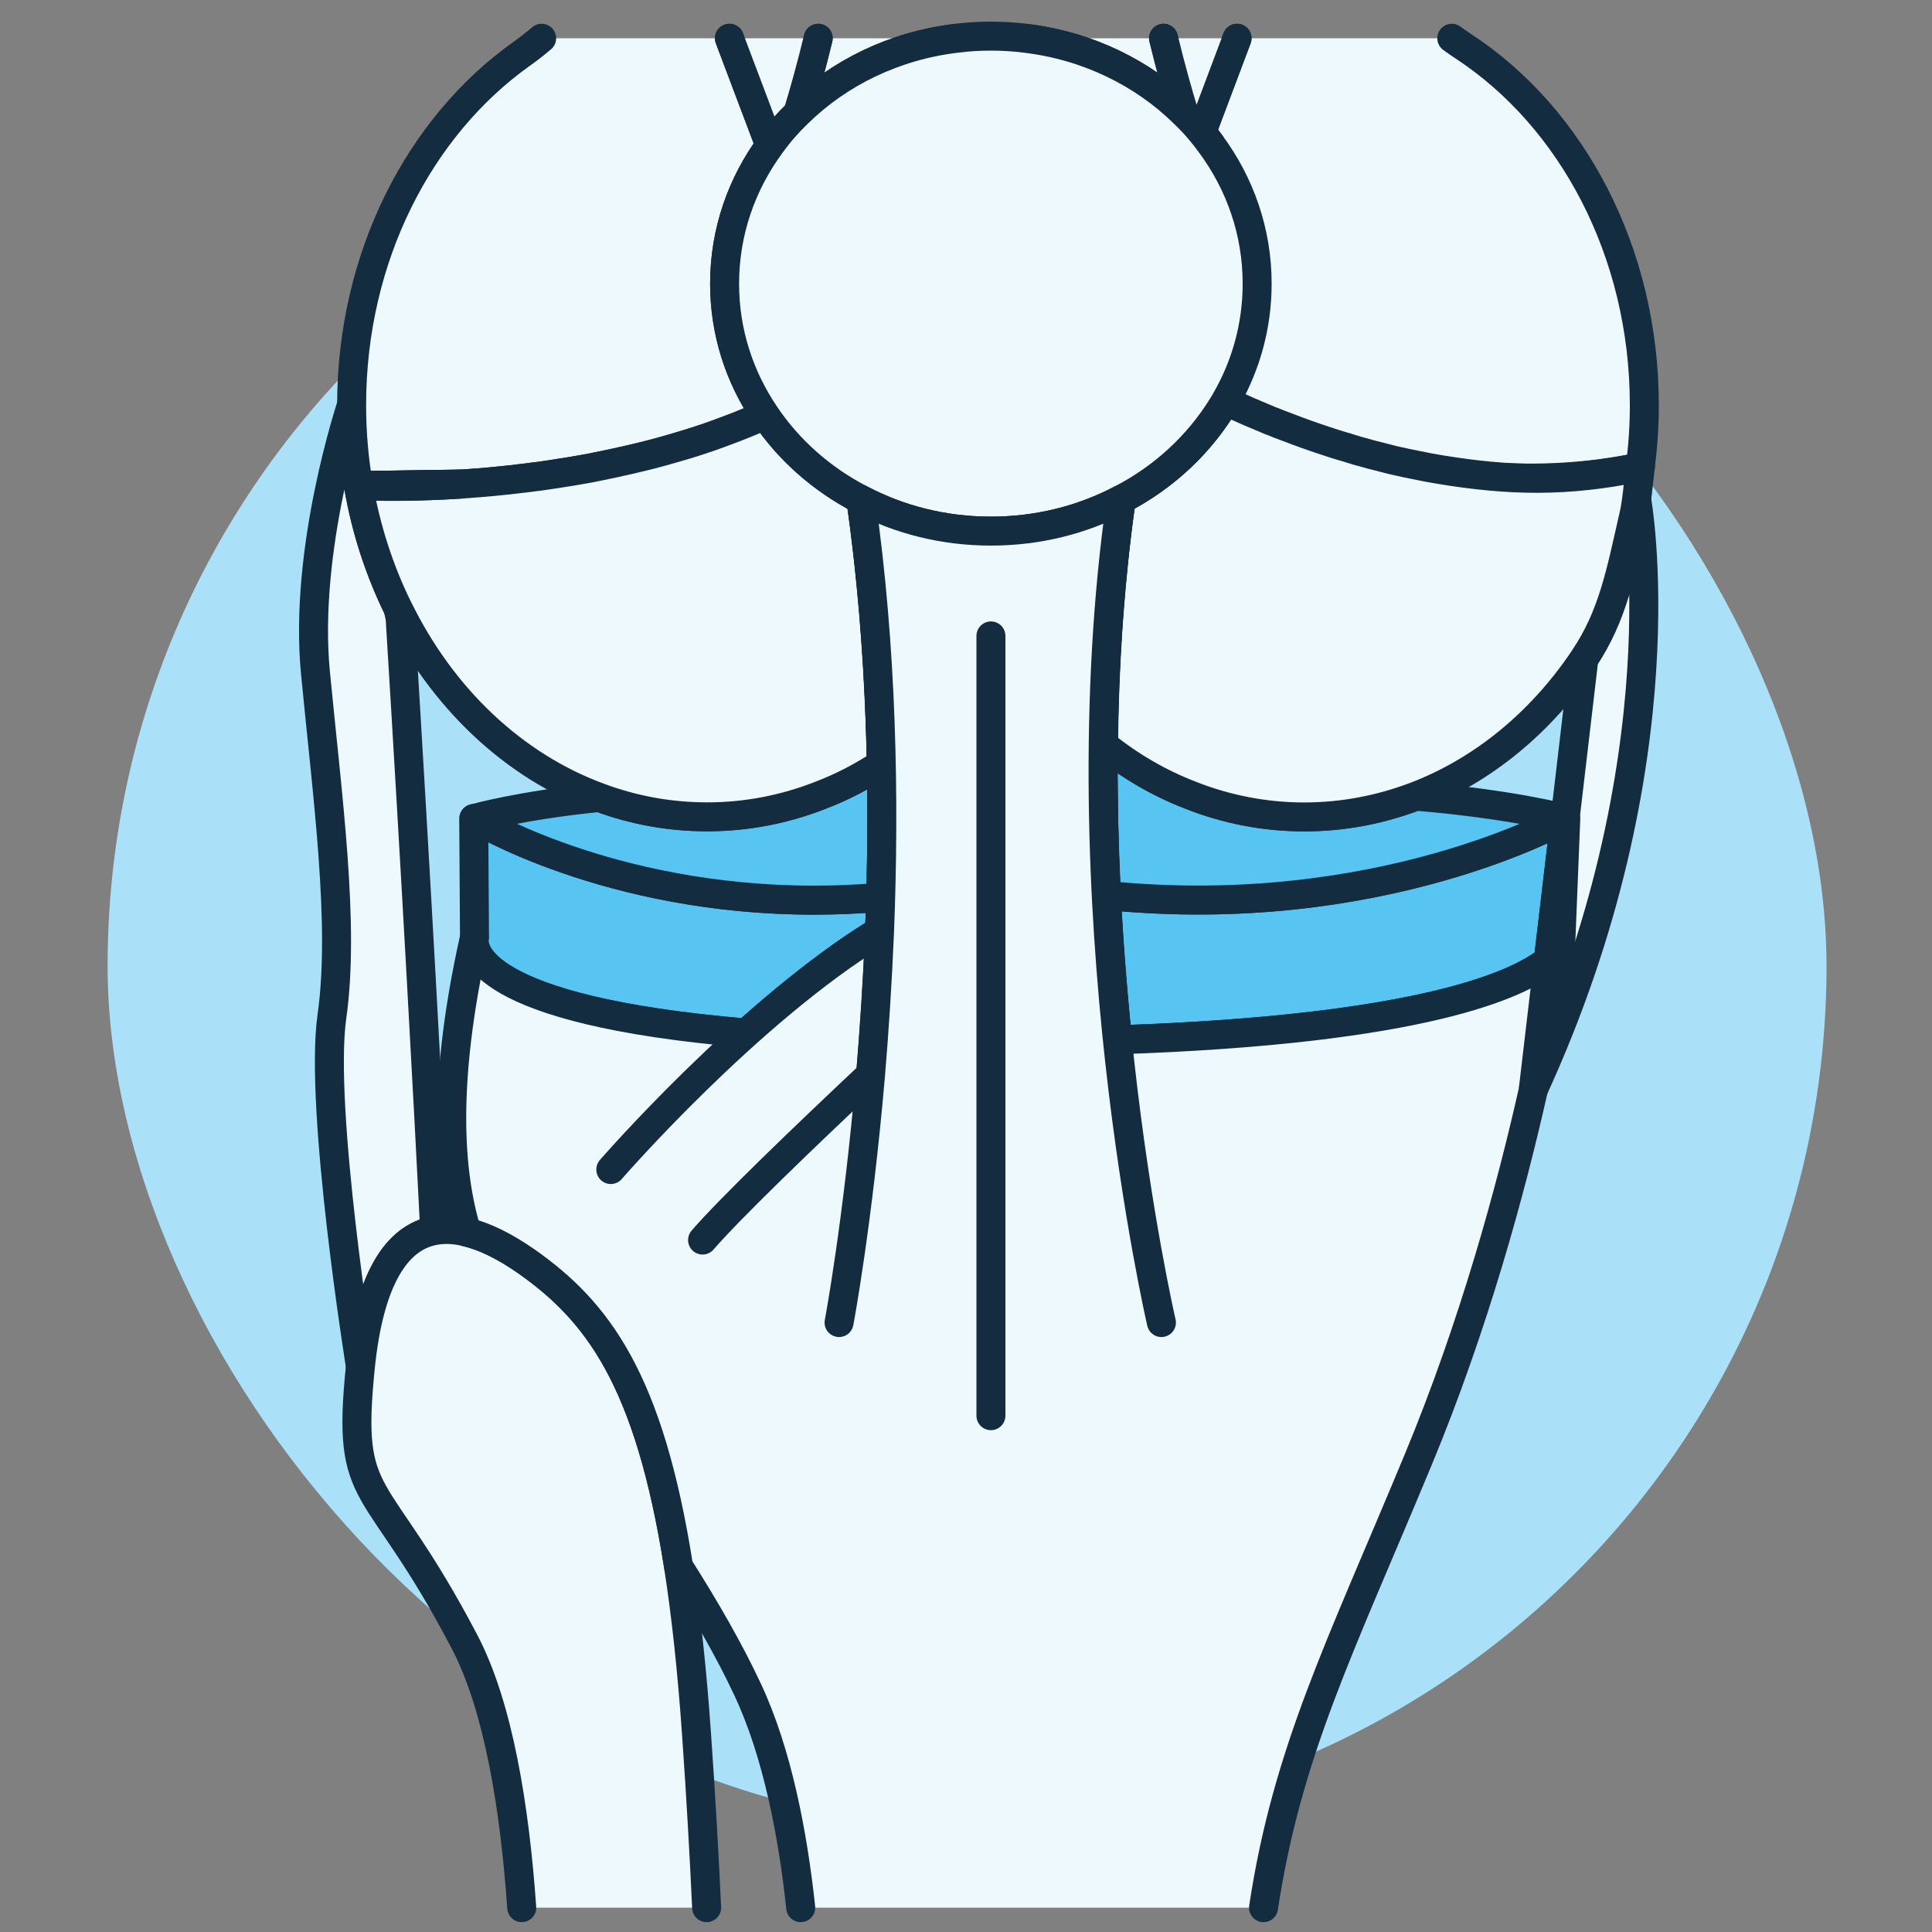 <?xml version="1.0" encoding="UTF-8"?>
<svg id="Layer_2" data-name="Layer 2" xmlns="http://www.w3.org/2000/svg" viewBox="0 0 200 200">
  <rect x="0" y="0" width="200" height="200" fill="#808080" stroke="none"/>
  <defs>
    <style>
      .cls-1 {
        fill: #57c4f2;
      }

      .cls-1, .cls-2, .cls-3 {
        stroke: #132c3f;
        stroke-linecap: round;
        stroke-linejoin: round;
        stroke-width: 3px;
      }

      .cls-2 {
        fill: #eef9fe;
      }

      .cls-4 {
        fill: #abe1f8;
        stroke-width: 0px;
      }

      .cls-3 {
        fill: none;
      }
    </style>
  </defs>
  <rect class="cls-4" x="11.14" y="11.03" width="177.94" height="177.94" rx="88.97" ry="88.97"/>
  <path class="cls-2" d="m158.69,112.89s.02-.05,0-.06l.02-.08v-.05l.02-.06,1.56-13.25,1.73-14.67,1.94-16.52v-.02s0-.02.02-.02c3.01-4.43,4.15-10.87,5.44-16.49,0,0,4.97,27.05-10.73,61.2Z"/>
  <path class="cls-2" d="m45.01,127.37c-4.05.73-6.79,5.22-7.7,14.07,0,0-4.3-26.72-2.95-36.22,1.35-9.5-.46-22.65-1.7-35.54-1.26-12.87,3.73-27.75,3.73-27.75,0,2.85.24,5.63.71,8.33.77,4.52,2.17,8.77,4.07,12.66l.02.02.23,1.02c1.64,26.6,2.96,51.1,3.58,63.41Z"/>
  <path class="cls-2" d="m38.31,50.31c-.77-.02-1.2-.05-1.2-.05l1.18-.02.02.06Z"/>
  <path class="cls-2" d="m161.54,97.94c-.06.49-.91,6.18-2.82,14.71l1.56-13.25c.96-.79,1.21-1.34,1.26-1.46Z"/>
  <path class="cls-1" d="m91.17,92.88c-.03,1.18-.08,2.35-.12,3.51-4.74,2.87-9.53,6.74-13.8,10.55-27.95-2.37-28.31-8.7-28.16-9.78.02-.09.03-.15.03-.15l-.08-12.28h.08s13.8,8.46,35.13,8.46c2.23,0,4.54-.09,6.92-.3Z"/>
  <path class="cls-1" d="m162.01,84.73l-1.73,14.67c-2.99,2.44-12.84,7.18-44.62,8.24-.47-4.65-.88-9.67-1.15-14.95,28.33,2.87,47.5-7.96,47.5-7.96Z"/>
  <path class="cls-2" d="m162.09,84.73l-.53,13.18s0,.02-.02.03c-.05.12-.3.67-1.26,1.46l1.73-14.67h.08Z"/>
  <path class="cls-2" d="m54.01,197.48c-.73-10.37-2.41-20.81-5.92-27.52-9.22-17.62-12.28-13.87-10.78-28.51.91-8.85,3.64-13.34,7.7-14.07,1.01-.18,2.12-.14,3.31.17,1.86.44,3.94,1.47,6.18,3.03,7.33,5.16,12.69,12.16,15.74,31.55v.03c.77,4.93,1.4,10.69,1.87,17.43.46,6.55.79,12.53,1.04,17.89"/>
  <path class="cls-2" d="m75.51,3.96l4.13,10.94h.18c-3.04,4.11-4.81,9.09-4.81,14.47,0,4.99,1.53,9.64,4.19,13.57-1.39.62-2.77,1.18-4.18,1.7-.62.24-1.26.46-1.88.68-.23.06-.46.16-.7.23-.5.17-.99.32-1.49.47-.85.26-1.71.52-2.56.75-.61.16-1.2.32-1.81.47-.99.24-1.97.47-2.95.68-.92.2-1.82.38-2.71.56-.12.02-.25.03-.35.06-.9.17-1.79.31-2.66.44-.47.08-.92.15-1.38.22-.46.07-.91.13-1.35.18-.5.07-.99.13-1.47.18-.55.08-1.08.14-1.61.18-1.58.17-3.08.29-4.48.38l-9.32.14h-1.19c-.47-2.69-.71-5.47-.71-8.32,0-15.36,7.03-28.83,17.55-36.33.73-.52,1.44-1.07,2.12-1.65"/>
  <path class="cls-2" d="m47.62,50.12c-4.31.27-7.64.24-9.31.2-.77-.02-1.2-.05-1.2-.05l1.18-.02,9.32-.14Z"/>
  <path class="cls-2" d="m150.29,3.96c.42.31.84.6,1.27.88,11.14,7.33,18.66,21.2,18.66,37.1,0,2.14-.14,4.25-.41,6.3v.09c-.49.1-.97.2-1.45.28-3.25.59-6.48.87-9.67.88-3.8.03-7.54-.3-11.19-.9-.83-.14-1.68-.29-2.5-.47-.65-.12-1.31-.28-1.94-.41-.31-.08-.6-.14-.88-.21-.69-.17-1.36-.34-2.04-.52-.01,0-.03-.02-.04-.02-.81-.22-1.61-.45-2.4-.69-.79-.23-1.58-.49-2.36-.75-1.24-.41-2.46-.85-3.67-1.32-.52-.18-1.02-.38-1.52-.59-.1-.03-.21-.08-.32-.12-.7-.29-1.38-.58-2.06-.87-.11-.04-.21-.09-.32-.13-.3-.14-.61-.27-.92-.42-.06-.02-.11-.04-.17-.07-.37-.17-.73-.33-1.08-.5,2.09-3.6,3.28-7.74,3.28-12.13,0-5.38-1.78-10.36-4.81-14.47h.18l.46-1.21,3.67-9.73"/>
  <path class="cls-2" d="m126.87,41.49c.35.17.71.33,1.08.5-.36-.15-.71-.32-1.08-.49v-.02Z"/>
  <path class="cls-2" d="m99.03,3.96c-6.45.76-12.21,3.6-16.45,7.77.66-2.16,1.39-4.77,2.12-7.77"/>
  <path class="cls-2" d="m120.45,3.96c.73,3,1.46,5.61,2.12,7.77-4.24-4.17-10-7.01-16.44-7.77"/>
  <path class="cls-2" d="m84.7,3.96c-.73,3-1.46,5.61-2.12,7.77-1.02.98-1.94,2.03-2.76,3.17h-.18l-4.13-10.94"/>
  <path class="cls-2" d="m128.06,3.96l-3.75,9.97,1.02.97c-.3-.41-.61-.82-.94-1.21-.56-.69-1.17-1.34-1.82-1.96-.66-2.16-1.39-4.77-2.12-7.77"/>
  <path class="cls-1" d="m162.01,84.73s-19.17,10.82-47.5,7.96c-.12-2.6-.21-5.25-.27-7.96,0-.52-.02-1.02-.02-1.53-.05-2.02-.05-4.05,0-6.12,2.75,2.22,5.77,3.98,9,5.22,3.69,1.47,7.67,2.26,11.78,2.26s7.91-.76,11.55-2.14c9.76.8,15.45,2.31,15.45,2.31Z"/>
  <path class="cls-2" d="m169.81,48.33c-.21,1.59-.35,3.7-.72,5.21-1.29,5.62-2.11,10.21-5.12,14.64-.02,0-.02.02-.02.02v.02c-4.4,6.54-10.44,11.55-17.4,14.21-3.64,1.38-7.51,2.14-11.55,2.14s-8.09-.79-11.78-2.26c-3.23-1.24-6.25-3.01-9-5.22.08-8.27.62-16.87,1.84-25.38,4.57-2.37,8.3-5.91,10.81-10.19.36.17.71.33,1.08.49.36.17.73.32,1.09.49.11.05.21.09.32.14.68.29,1.37.58,2.06.87.11.05.21.09.32.12.5.21,1,.41,1.52.59,1.21.47,2.43.91,3.67,1.32.77.26,1.56.52,2.35.74.79.26,1.59.49,2.4.7.02,0,.03.02.05.02.68.18,1.35.35,2.03.52.29.08.58.14.88.21.64.14,1.29.29,1.94.41.82.18,1.67.33,2.5.47,7.17,1.18,13.12,1.32,20.71-.26Z"/>
  <path class="cls-1" d="m91.3,84.73c0,2.78-.05,5.5-.12,8.15-2.38.21-4.69.3-6.92.3-21.33,0-35.13-8.46-35.13-8.46,0,0,4.74-1.35,12.93-2.17,3.51,1.31,7.26,2,11.14,2,4.13,0,8.08-.79,11.78-2.25,2.19-.83,4.28-1.93,6.25-3.23.03,1.29.05,2.57.05,3.84.02.61.02,1.2.02,1.81Z"/>
  <path class="cls-2" d="m91.23,79.08c-1.97,1.31-4.07,2.4-6.25,3.23-3.7,1.46-7.65,2.25-11.78,2.25-3.89,0-7.64-.7-11.14-2-8.91-3.26-16.35-10.35-20.86-19.61l-.02-.02c-1.9-3.89-3.29-8.14-4.07-12.66,0,0,.43.03,1.2.05,1.67.05,4.99.08,9.31-.2,1.4-.09,2.9-.21,4.48-.38.53-.05,1.06-.11,1.61-.18.49-.05.97-.11,1.47-.18.44-.05.9-.11,1.35-.18.46-.06.91-.14,1.38-.21.87-.14,1.76-.27,2.66-.44.11-.03.23-.05.35-.06.9-.18,1.79-.36,2.72-.56.97-.21,1.96-.44,2.95-.68.61-.15,1.2-.3,1.81-.47.85-.23,1.72-.49,2.57-.74.5-.15.99-.3,1.49-.47.24-.08.47-.17.7-.23.62-.23,1.26-.44,1.88-.68,1.41-.52,2.79-1.08,4.17-1.7,2.44,3.64,5.86,6.66,9.91,8.76,1.32,9.2,1.96,18.51,2.13,27.39Z"/>
  <path class="cls-2" d="m127.94,42c-.36-.15-.71-.32-1.08-.49v-.02c.35.17.71.33,1.08.5Z"/>
  <path class="cls-2" d="m47.62,50.12c-4.31.27-7.64.24-9.31.2-.77-.02-1.2-.05-1.2-.05l1.18-.02,9.32-.14Z"/>
  <path class="cls-2" d="m82.89,197.48c-.8-7.48-2.4-16.01-5.52-22.63-1.89-4.04-4.4-8.39-7.13-12.69v-.03c-3.05-19.39-8.41-26.39-15.74-31.55-2.24-1.56-4.32-2.59-6.18-3.03-1.78-5.92-2.63-15.12.77-30.38-.15,1.08.21,7.41,28.16,9.78.82-.73,1.66-1.47,2.52-2.2.4-.34.8-.68,1.21-1.02.81-.67,1.63-1.34,2.46-1.99.42-.33.83-.65,1.25-.97,2.1-1.6,4.23-3.1,6.36-4.38v-.12c.04-.9.08-1.82.1-2.75.01-.21.01-.42.02-.63.02-.97.05-1.95.07-2.94.04-1.71.06-3.45.06-5.22,0-.3,0-.6,0-.9-.01-.55-.01-1.11-.01-1.67-.01-.53-.01-1.06-.02-1.59v-.14c-.02-1.29-.05-2.59-.09-3.89-.01-.4-.02-.81-.04-1.21-.02-.72-.05-1.44-.08-2.16-.07-1.6-.15-3.21-.25-4.83-.06-.94-.12-1.88-.2-2.82-.06-.89-.13-1.77-.21-2.65-.04-.49-.09-.97-.13-1.46-.09-.91-.18-1.81-.27-2.72,0-.04,0-.08,0-.12-.11-.9-.21-1.8-.32-2.7-.03-.24-.06-.48-.09-.72-.14-1.15-.29-2.3-.46-3.45,3.98,2.1,8.58,3.28,13.47,3.28s9.48-1.18,13.48-3.28c-.17,1.17-.32,2.34-.47,3.52,0,.08-.01.16-.02.24-.14,1.09-.26,2.18-.36,3.27-.01.07-.02.15-.02.22-.12,1.14-.22,2.28-.31,3.41-.09,1.08-.17,2.15-.24,3.21-.02.38-.05.75-.06,1.13-.05.61-.08,1.21-.1,1.81-.04.58-.06,1.15-.08,1.71-.03.39-.04.78-.05,1.17-.03.86-.06,1.72-.08,2.57-.02,1.05-.04,2.09-.05,3.12-.01.34-.01.68-.02,1.02-.03,1.53-.02,3.05.01,4.56,0,.51.01,1.02.02,1.53v.54c0,.3.02.6.03.89,0,.14,0,.28.01.42.02.81.04,1.61.07,2.4.05,1.43.11,2.85.17,4.25.04.86.09,1.71.15,2.55,0,.08.01.16.01.24.08,1.29.16,2.57.26,3.82.17,2.25.36,4.45.56,6.58.05.59.11,1.18.17,1.76h.01c31.77-1.06,41.62-5.8,44.61-8.24l-1.56,13.25-.02.06v.13s-.01.04-.01.06c-2.28,10.15-6.09,24.23-11.94,38.31-8.03,19.34-13.53,30.15-15.97,46.27"/>
  <path class="cls-2" d="m130.14,29.37c0,4.39-1.18,8.53-3.27,12.13h0c-.11.2-.22.39-.34.57-2.5,4.03-6.1,7.37-10.47,9.63-4,2.1-8.6,3.28-13.48,3.28s-9.49-1.18-13.47-3.28c-4.05-2.09-7.47-5.12-9.91-8.76-2.66-3.93-4.19-8.58-4.19-13.57,0-5.38,1.77-10.36,4.81-14.47.82-1.14,1.74-2.19,2.76-3.17,4.24-4.17,10-7.01,16.45-7.77,1.16-.15,2.35-.22,3.55-.22s2.39.07,3.55.22c6.44.76,12.2,3.6,16.44,7.77.65.62,1.26,1.27,1.82,1.96.33.39.64.8.94,1.21,3.04,4.11,4.81,9.09,4.81,14.47Z"/>
  <path class="cls-2" d="m63.23,121.07s14.26-16.44,27.83-24.67c-.21,5.3-.55,10.29-.93,14.83-6.82,6.41-14.57,13.86-17.4,17.14"/>
  <path class="cls-2" d="m86.86,136.91s1.94-10.29,3.26-25.67c.38-4.54.71-9.53.93-14.83.53-13.62.27-29.28-1.94-44.71,3.98,2.1,8.58,3.28,13.47,3.28s9.49-1.18,13.48-3.28c-5.94,41.7,4.17,85.21,4.17,85.21"/>
  <line class="cls-3" x1="102.58" y1="65.83" x2="102.58" y2="146.55"/>
</svg>
